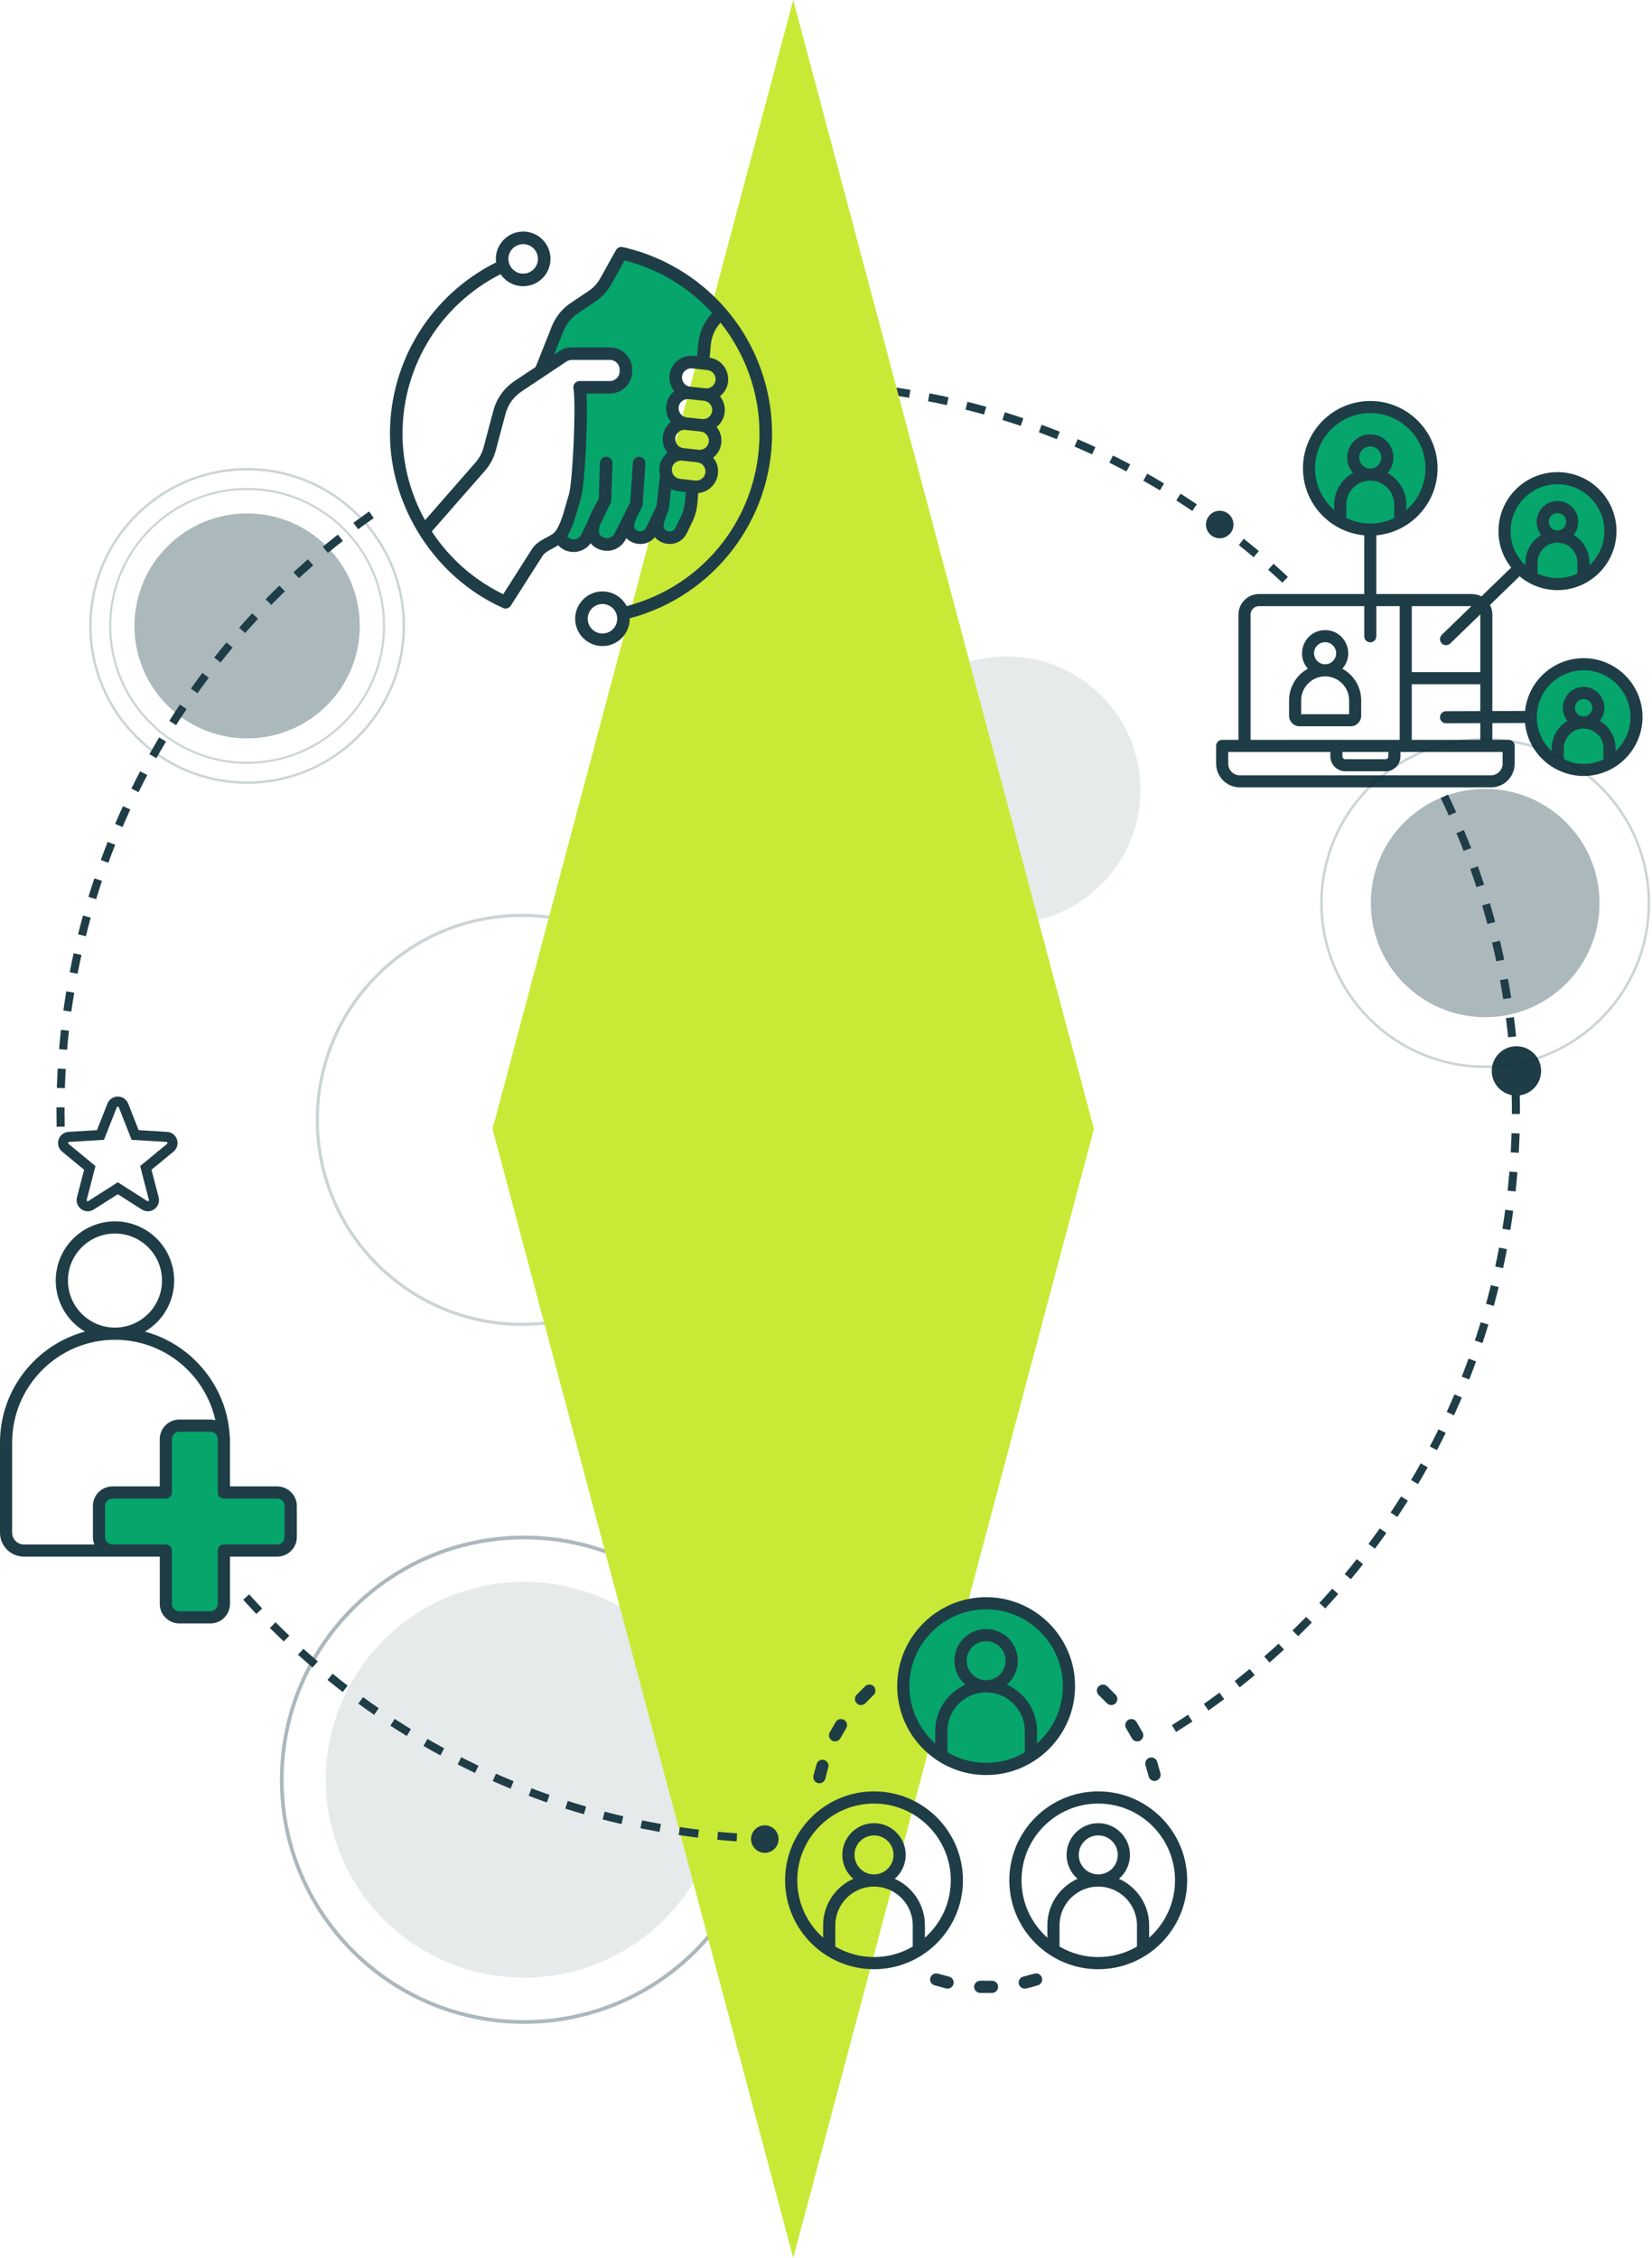 <svg xmlns="http://www.w3.org/2000/svg" width="319" height="436" viewBox="0 0 319 436" fill="none"><path d="M149.673 74.115C150.513 74.099 151.358 74.091 152.202 74.091C190.108 74.091 224.508 89.103 249.787 113.499" stroke="#1F3D46" stroke-width="1.552" stroke-miterlimit="10" stroke-dasharray="3.73 3.73"></path><path opacity="0.1" d="M101.188 381.865C122.32 381.865 139.452 364.76 139.452 343.66C139.452 322.56 122.32 305.455 101.188 305.455C80.056 305.455 62.924 322.56 62.924 343.66C62.924 364.76 80.056 381.865 101.188 381.865Z" fill="#002834"></path><path opacity="0.33" d="M101.188 390.437C127.022 390.437 147.965 369.494 147.965 343.66C147.965 317.826 127.022 296.883 101.188 296.883C75.354 296.883 54.411 317.826 54.411 343.66C54.411 369.494 75.354 390.437 101.188 390.437Z" stroke="#002834" stroke-width="0.72" stroke-miterlimit="10"></path><path opacity="0.33" d="M286.786 196.419C298.981 196.419 308.867 186.548 308.867 174.373C308.867 162.197 298.981 152.327 286.786 152.327C274.591 152.327 264.705 162.197 264.705 174.373C264.705 186.548 274.591 196.419 286.786 196.419Z" fill="#002834"></path><path opacity="0.33" d="M47.718 142.58C59.733 142.58 69.473 132.856 69.473 120.861C69.473 108.865 59.733 99.141 47.718 99.141C35.704 99.141 25.964 108.865 25.964 120.861C25.964 132.856 35.704 142.58 47.718 142.58Z" fill="#002834"></path><path opacity="0.2" d="M100.752 255.721C122.557 255.721 140.234 238.044 140.234 216.239C140.234 194.434 122.557 176.758 100.752 176.758C78.947 176.758 61.271 194.434 61.271 216.239C61.271 238.044 78.947 255.721 100.752 255.721Z" stroke="#002834" stroke-width="0.607" stroke-miterlimit="10"></path><path opacity="0.1" d="M194.384 178.345C208.653 178.345 220.22 166.796 220.22 152.548C220.22 138.301 208.653 126.751 194.384 126.751C180.115 126.751 168.548 138.301 168.548 152.548C168.548 166.796 180.115 178.345 194.384 178.345Z" fill="#002834"></path><path d="M211.239 218.002L153.171 436L95.106 218.002L153.171 1.52588e-05L211.239 218.002Z" fill="#C8EA36"></path><path d="M292.821 211.551C295.453 211.551 297.587 209.417 297.587 206.784C297.587 204.152 295.453 202.018 292.821 202.018C290.189 202.018 288.055 204.152 288.055 206.784C288.055 209.417 290.189 211.551 292.821 211.551Z" fill="#1F3D46"></path><path d="M147.685 357.776C149.152 357.776 150.342 356.587 150.342 355.119C150.342 353.651 149.152 352.461 147.685 352.461C146.217 352.461 145.027 353.651 145.027 355.119C145.027 356.587 146.217 357.776 147.685 357.776Z" fill="#1F3D46"></path><path d="M235.531 103.943C236.998 103.943 238.188 102.753 238.188 101.285C238.188 99.818 236.998 98.628 235.531 98.628C234.063 98.628 232.873 99.818 232.873 101.285C232.873 102.753 234.063 103.943 235.531 103.943Z" fill="#1F3D46"></path><path d="M264.472 102.056C270.622 102.056 275.607 96.943 275.607 90.636C275.607 84.329 270.622 79.216 264.472 79.216C258.321 79.216 253.336 84.329 253.336 90.636C253.336 96.943 258.321 102.056 264.472 102.056Z" fill="#05A56C"></path><path d="M300.572 113.013C306.402 113.013 311.128 108.314 311.128 102.519C311.128 96.723 306.402 92.025 300.572 92.025C294.742 92.025 290.016 96.723 290.016 102.519C290.016 108.314 294.742 113.013 300.572 113.013Z" fill="#05A56C"></path><path d="M306.167 149.07C311.997 149.07 316.723 144.372 316.723 138.576C316.723 132.78 311.997 128.082 306.167 128.082C300.337 128.082 295.611 132.78 295.611 138.576C295.611 144.372 300.337 149.07 306.167 149.07Z" fill="#05A56C"></path><path fill-rule="evenodd" clip-rule="evenodd" d="M292.49 147.455V144.031C292.49 143.389 291.969 142.864 291.323 142.864H288.175V139.634L294.482 139.611C295.039 145.132 299.416 149.237 304.681 149.782C306.214 149.942 307.786 149.763 309.252 149.299C313.828 147.86 317.171 143.502 317.171 138.463C317.171 132.191 312.07 127.09 305.797 127.09C299.926 127.09 295.082 131.561 294.486 137.276L288.171 137.3V118.674C288.171 118.005 288.004 117.37 287.708 116.818L293.424 111.277C295.405 112.943 297.961 113.95 300.747 113.95C307.027 113.95 312.14 108.841 312.14 102.558C312.14 96.274 307.031 91.165 300.747 91.165C294.463 91.165 289.354 96.274 289.354 102.558C289.354 105.215 290.272 107.662 291.802 109.6L286.059 115.164C285.506 114.872 284.876 114.705 284.206 114.705H265.763V103.367C272.386 102.775 277.592 97.2 277.592 90.426C277.592 83.258 271.763 77.43 264.596 77.43C257.429 77.43 251.6 83.258 251.6 90.426C251.6 97.196 256.81 102.775 263.429 103.367V114.705H243.114C240.927 114.705 239.149 116.483 239.149 118.67V142.86H236.002C235.356 142.86 234.834 143.381 234.834 144.027V147.451C234.834 149.98 236.893 152.043 239.422 152.043H287.895C290.428 152.043 292.486 149.984 292.486 147.451L292.49 147.455ZM309.634 146.65C307.182 147.79 304.416 147.79 301.965 146.65V144.514C301.965 142.401 303.685 140.677 305.797 140.677C307.91 140.677 309.634 142.397 309.634 144.514V146.65ZM304.116 136.662C304.116 135.736 304.871 134.981 305.797 134.981C306.723 134.981 307.478 135.736 307.478 136.662C307.478 137.588 306.723 138.343 305.797 138.343C304.871 138.343 304.116 137.588 304.116 136.662ZM305.797 129.425C310.782 129.425 314.836 133.479 314.836 138.463C314.836 141.066 313.727 143.413 311.964 145.062V144.51C311.964 142.245 310.735 140.261 308.91 139.191C311.031 136.584 309.171 132.646 305.797 132.646C302.424 132.646 300.564 136.584 302.681 139.191C300.86 140.265 299.63 142.245 299.63 144.51V145.062C297.864 143.413 296.759 141.062 296.759 138.463C296.759 133.479 300.813 129.425 305.797 129.425ZM304.591 110.76C302.159 111.904 299.334 111.904 296.903 110.76V108.62C296.903 106.499 298.626 104.775 300.747 104.775C302.867 104.775 304.591 106.499 304.591 108.62V110.76ZM299.058 100.756C299.058 99.826 299.813 99.071 300.743 99.071C301.673 99.071 302.428 99.826 302.428 100.756C302.428 101.686 301.673 102.441 300.743 102.441C299.813 102.441 299.058 101.686 299.058 100.756ZM291.689 102.558C291.689 97.562 295.751 93.499 300.747 93.499C305.743 93.499 309.805 97.562 309.805 102.558C309.805 105.168 308.696 107.519 306.922 109.176V108.62C306.922 106.351 305.688 104.363 303.86 103.289C305.992 100.674 304.12 96.737 300.743 96.737C297.366 96.737 295.502 100.69 297.622 103.289C295.794 104.363 294.564 106.351 294.564 108.62V109.176C292.794 107.522 291.681 105.168 291.681 102.558H291.689ZM272.611 117.04H284.129L278.417 122.576C277.954 123.024 277.942 123.763 278.393 124.226C278.841 124.689 279.58 124.701 280.043 124.253L285.845 118.631V129.79H272.615V117.04H272.611ZM272.611 132.125H285.841V137.308L279.222 137.331C278.576 137.331 278.059 137.856 278.059 138.502C278.059 139.144 278.584 139.666 279.23 139.666L285.841 139.642V142.864H272.611V132.125ZM257.635 97.437V98.492C255.371 96.534 253.935 93.647 253.935 90.43C253.935 84.55 258.717 79.768 264.596 79.768C270.475 79.768 275.257 84.55 275.257 90.43C275.257 93.647 273.822 96.538 271.557 98.492V97.437C271.557 94.803 270.082 92.503 267.919 91.32C270.487 88.453 268.448 83.873 264.596 83.873C260.744 83.873 258.709 88.465 261.273 91.32C259.106 92.503 257.635 94.799 257.635 97.437ZM266.728 88.344C266.728 89.519 265.771 90.48 264.596 90.48C263.421 90.48 262.464 89.523 262.464 88.344C262.464 87.169 263.421 86.212 264.596 86.212C265.771 86.212 266.728 87.169 266.728 88.344ZM259.97 100.032V97.437C259.97 94.885 262.044 92.807 264.6 92.807C267.156 92.807 269.226 94.885 269.226 97.437V100.032C266.308 101.445 262.888 101.445 259.97 100.032ZM241.484 118.674C241.484 117.775 242.219 117.04 243.118 117.04H263.433V122.864C263.433 123.506 263.954 124.032 264.6 124.032C265.246 124.032 265.767 123.51 265.767 122.864V117.04H270.281V142.864H241.488V118.674H241.484ZM268.098 145.198V146.043C268.098 146.346 267.841 146.599 267.542 146.599H259.783C259.483 146.599 259.227 146.342 259.227 146.043V145.198H268.098ZM237.169 147.455V145.198H256.892V146.043C256.892 147.638 258.188 148.934 259.779 148.934H267.538C269.133 148.934 270.429 147.638 270.429 146.043V145.198H290.152V147.455C290.152 148.7 289.14 149.712 287.895 149.712H239.422C238.177 149.712 237.165 148.7 237.165 147.455H237.169Z" fill="#1F3D46"></path><path fill-rule="evenodd" clip-rule="evenodd" d="M259.203 129.121C261.771 126.253 259.733 121.674 255.88 121.674C252.028 121.674 249.993 126.269 252.558 129.121C250.39 130.304 248.92 132.603 248.92 135.238V138.206C248.92 139.331 249.834 140.245 250.958 140.245H260.806C261.931 140.245 262.845 139.331 262.845 138.206V135.238C262.845 132.603 261.371 130.304 259.207 129.121H259.203ZM255.88 124.004C257.056 124.004 258.013 124.962 258.013 126.137C258.013 127.312 257.056 128.273 255.88 128.273C254.705 128.273 253.744 127.316 253.744 126.137C253.744 124.958 254.702 124.004 255.88 124.004ZM260.511 137.911H251.254V135.238C251.254 132.685 253.328 130.607 255.884 130.607C258.441 130.607 260.511 132.685 260.511 135.238V137.911Z" fill="#1F3D46"></path><path d="M190.298 341.726C198.991 341.726 206.037 334.539 206.037 325.672C206.037 316.806 198.991 309.618 190.298 309.618C181.606 309.618 174.56 316.806 174.56 325.672C174.56 334.539 181.606 341.726 190.298 341.726Z" fill="#05A56C"></path><path fill-rule="evenodd" clip-rule="evenodd" d="M167.066 325.598L165.404 327.26C164.961 327.734 164.984 328.478 165.463 328.925C165.937 329.369 166.68 329.345 167.124 328.867L168.673 327.314C169.147 326.871 169.175 326.127 168.731 325.649C168.287 325.174 167.544 325.151 167.07 325.594L167.066 325.598Z" fill="#1F3D46"></path><path fill-rule="evenodd" clip-rule="evenodd" d="M161.385 332.493L160.21 334.528C159.906 335.1 160.12 335.812 160.696 336.119C161.26 336.419 161.976 336.213 162.287 335.633L163.385 333.734C163.727 333.182 163.56 332.458 163.007 332.112C162.455 331.769 161.731 331.937 161.389 332.489L161.385 332.493Z" fill="#1F3D46"></path><path fill-rule="evenodd" clip-rule="evenodd" d="M157.684 340.625L157.077 342.897C156.93 343.528 157.323 344.162 157.957 344.31C158.587 344.458 159.221 344.069 159.369 343.43L159.937 341.314C160.124 340.691 159.774 340.034 159.151 339.847C158.529 339.66 157.875 340.01 157.684 340.629V340.625Z" fill="#1F3D46"></path><path fill-rule="evenodd" clip-rule="evenodd" d="M183.236 381.671L181.12 381.103C180.501 380.916 179.843 381.266 179.653 381.885C179.466 382.507 179.816 383.165 180.435 383.352L182.707 383.959C183.326 384.106 183.972 383.721 184.12 383.079C184.267 382.445 183.874 381.815 183.24 381.667L183.236 381.671Z" fill="#1F3D46"></path><path fill-rule="evenodd" clip-rule="evenodd" d="M191.52 382.472H189.326C188.676 382.453 188.131 382.959 188.108 383.608C188.084 384.258 188.594 384.803 189.248 384.822H191.598C192.248 384.799 192.757 384.258 192.734 383.608C192.715 382.959 192.17 382.453 191.52 382.472Z" fill="#1F3D46"></path><path fill-rule="evenodd" clip-rule="evenodd" d="M199.726 381.103L197.61 381.671C196.975 381.819 196.582 382.449 196.73 383.083C196.855 383.628 197.341 383.994 197.874 383.994C198.255 383.994 199.944 383.496 200.411 383.355C201.034 383.169 201.384 382.511 201.193 381.889C201.002 381.266 200.349 380.916 199.726 381.106V381.103Z" fill="#1F3D46"></path><path fill-rule="evenodd" clip-rule="evenodd" d="M217.838 332.116C217.286 332.462 217.119 333.186 217.461 333.738L218.558 335.637C218.768 336.034 219.177 336.259 219.597 336.259C220.473 336.259 221.056 335.322 220.632 334.528L219.457 332.493C219.115 331.941 218.387 331.773 217.835 332.116H217.838Z" fill="#1F3D46"></path><path fill-rule="evenodd" clip-rule="evenodd" d="M221.963 339.407C221.344 339.606 221.002 340.267 221.2 340.886L221.799 342.995C221.908 343.43 222.247 343.75 222.655 343.855C223.504 344.069 224.297 343.302 224.083 342.43L223.441 340.17C223.243 339.551 222.582 339.209 221.963 339.407Z" fill="#1F3D46"></path><path fill-rule="evenodd" clip-rule="evenodd" d="M212.115 325.653C211.671 326.127 211.699 326.875 212.173 327.318L213.726 328.871C213.955 329.12 214.271 329.244 214.586 329.244C215.605 329.244 216.15 328.022 215.442 327.264L213.78 325.602C213.306 325.159 212.558 325.182 212.115 325.657V325.653Z" fill="#1F3D46"></path><path fill-rule="evenodd" clip-rule="evenodd" d="M168.774 345.905C159.307 345.905 151.603 353.609 151.603 363.076C151.603 372.543 159.307 380.247 168.774 380.247C178.24 380.247 185.945 372.543 185.945 363.076C185.945 353.609 178.24 345.905 168.774 345.905ZM176.248 375.873C171.634 378.577 165.914 378.577 161.299 375.873V371.768C161.299 367.648 164.653 364.294 168.774 364.294C172.894 364.294 176.248 367.648 176.248 371.768V375.873ZM165.003 358.173C165.003 356.096 166.692 354.407 168.77 354.407C170.848 354.407 172.536 356.096 172.536 358.173C172.536 360.251 170.848 361.94 168.77 361.94C166.692 361.94 165.003 360.251 165.003 358.173ZM178.598 374.161V371.764C178.598 367.772 176.202 364.329 172.774 362.792C174.069 361.671 174.89 360.014 174.89 358.169C174.89 354.796 172.147 352.049 168.77 352.049C165.393 352.049 162.649 354.796 162.649 358.169C162.649 360.014 163.47 361.667 164.766 362.792C161.338 364.329 158.945 367.768 158.945 371.764V374.161C155.883 371.445 153.953 367.484 153.953 363.08C153.953 354.909 160.599 348.259 168.774 348.259C176.949 348.259 183.594 354.905 183.594 363.08C183.594 367.484 181.661 371.445 178.602 374.161H178.598Z" fill="#1F3D46"></path><path fill-rule="evenodd" clip-rule="evenodd" d="M212.072 345.905C202.602 345.905 194.898 353.609 194.898 363.076C194.898 372.543 202.602 380.247 212.072 380.247C221.543 380.247 229.243 372.543 229.243 363.076C229.243 353.609 221.539 345.905 212.072 345.905ZM219.547 375.873C214.936 378.577 209.208 378.577 204.598 375.873V371.768C204.598 367.648 207.952 364.294 212.072 364.294C216.193 364.294 219.547 367.648 219.547 371.768V375.873ZM208.306 358.173C208.306 356.096 209.994 354.407 212.072 354.407C214.15 354.407 215.839 356.096 215.839 358.173C215.839 360.251 214.15 361.94 212.072 361.94C209.994 361.94 208.306 360.251 208.306 358.173ZM221.901 374.161V371.764C221.901 367.772 219.504 364.329 216.076 362.792C217.372 361.671 218.193 360.014 218.193 358.169C218.193 354.796 215.449 352.049 212.076 352.049C208.703 352.049 205.956 354.796 205.956 358.169C205.956 360.014 206.777 361.667 208.072 362.792C204.644 364.329 202.248 367.768 202.248 371.764V374.161C199.189 371.445 197.255 367.484 197.255 363.08C197.255 354.909 203.905 348.259 212.076 348.259C220.247 348.259 226.897 354.905 226.897 363.08C226.897 367.484 224.963 371.445 221.905 374.161H221.901Z" fill="#1F3D46"></path><path fill-rule="evenodd" clip-rule="evenodd" d="M190.423 308.408C180.952 308.408 173.248 316.112 173.248 325.579C173.248 335.049 180.952 342.753 190.423 342.753C199.893 342.753 207.594 335.049 207.594 325.579C207.594 316.108 199.89 308.408 190.423 308.408ZM197.894 338.372C193.287 341.076 187.551 341.076 182.948 338.372V334.267C182.948 330.147 186.302 326.793 190.423 326.793C194.543 326.793 197.894 330.147 197.894 334.267V338.372ZM186.656 320.676C186.656 318.598 188.345 316.91 190.423 316.91C192.501 316.91 194.189 318.598 194.189 320.676C194.189 322.754 192.501 324.443 190.423 324.443C188.345 324.443 186.656 322.754 186.656 320.676ZM200.248 336.664V334.267C200.248 330.275 197.851 326.832 194.423 325.299C195.715 324.174 196.54 322.521 196.54 320.676C196.54 317.303 193.796 314.556 190.419 314.556C187.042 314.556 184.299 317.299 184.299 320.676C184.299 322.521 185.12 324.174 186.415 325.299C182.987 326.836 180.591 330.275 180.591 334.267V336.664C177.532 333.948 175.598 329.983 175.598 325.579C175.598 317.408 182.244 310.762 190.419 310.762C198.594 310.762 205.236 317.408 205.236 325.579C205.236 329.983 203.306 333.948 200.244 336.664H200.248Z" fill="#1F3D46"></path><path fill-rule="evenodd" clip-rule="evenodd" d="M32.093 287.214L32.38 276.393L41.766 275.724L43.392 278.596L43.201 287.79L55.267 288.553L55.555 298.323L43.68 299.564L42.435 311.536L32.478 311.151L31.711 299.28L20.124 299.183L19.264 289.226L32.093 287.214Z" fill="#05A56C"></path><path fill-rule="evenodd" clip-rule="evenodd" d="M53.528 287.016H44.407V277.895C44.407 277.74 44.396 277.584 44.376 277.432C44.088 271.767 41.649 266.475 37.517 262.522C34.801 259.919 31.528 258.083 27.991 257.125C31.361 255.133 33.633 251.468 33.633 247.274C33.633 240.97 28.509 235.838 22.202 235.838C15.895 235.838 10.762 240.966 10.762 247.274C10.762 251.464 13.031 255.133 16.404 257.125C6.957 259.682 0 268.324 0 278.565V295.965C0 298.513 2.07 300.579 4.611 300.579H30.851V309.7C30.851 311.785 32.548 313.482 34.629 313.482H40.625C42.719 313.482 44.411 311.785 44.411 309.7V300.579H53.532C55.613 300.579 57.318 298.883 57.318 296.797V290.802C57.318 288.716 55.613 287.02 53.532 287.02L53.528 287.016ZM13.12 247.27C13.12 242.262 17.194 238.188 22.202 238.188C27.209 238.188 31.283 242.262 31.283 247.27C31.283 252.277 27.209 256.351 22.202 256.351C17.194 256.351 13.12 252.277 13.12 247.27ZM18.217 298.225H4.607C3.358 298.225 2.346 297.21 2.346 295.961V278.561C2.346 267.615 11.249 258.705 22.202 258.705C31.649 258.705 39.598 265.296 41.583 274.234C41.275 274.156 40.96 274.109 40.621 274.109H34.626C32.544 274.109 30.847 275.806 30.847 277.891V287.012H21.727C19.634 287.012 17.941 288.708 17.941 290.794V296.79C17.941 297.296 18.038 297.778 18.217 298.218V298.225ZM54.952 296.794C54.952 297.583 54.318 298.222 53.524 298.222H43.224C42.579 298.222 42.053 298.751 42.053 299.397V309.696C42.053 310.486 41.407 311.128 40.618 311.128H34.622C33.84 311.128 33.194 310.486 33.194 309.696V299.397C33.194 298.747 32.668 298.222 32.015 298.222H21.723C20.929 298.222 20.287 297.58 20.287 296.794V290.798C20.287 290.008 20.933 289.366 21.723 289.366H32.015C32.668 289.366 33.194 288.837 33.194 288.191V277.891C33.194 277.102 33.84 276.46 34.622 276.46H40.618C41.411 276.46 42.053 277.102 42.053 277.891V288.191C42.053 288.841 42.579 289.366 43.224 289.366H53.524C54.318 289.366 54.952 290.008 54.952 290.798V296.794Z" fill="#1F3D46"></path><path fill-rule="evenodd" clip-rule="evenodd" d="M119.398 49.738L116.962 55.135L112.199 58.843L108.176 62.656L105.211 70.807L109.339 68.267L117.81 68.162L120.775 69.644L120.351 73.243L118.129 74.302L112.199 74.831L111.67 94.846L108.6 103.207L110.293 105.433L114.106 103.845L117.705 104.799L120.775 102.678L123.635 103.951L126.386 101.834L128.821 104.375L132.21 101.834L133.798 94.313L128.93 92.62V89.336L130.413 87.749L129.14 84.15L130.942 81.714L129.989 77.901L131.681 75.784L130.623 71.232L134.012 69.854L136.343 69.535L136.129 65.197L139.518 60.959L131.047 53.123L119.398 49.738Z" fill="#05A56C"></path><path fill-rule="evenodd" clip-rule="evenodd" d="M97.13 117.402C97.671 117.643 98.317 117.46 98.643 116.946L104.744 107.371C105.324 106.452 106.713 105.985 107.795 105.297C109.53 107.184 112.565 106.966 114.044 104.912C115.787 106.982 119.405 106.939 120.841 104.098L120.938 103.916C122.479 105.464 125.032 105.445 126.448 103.721C128.168 105.713 131.421 105.437 132.611 102.986L133.697 100.741C134.654 98.752 134.654 97.297 134.837 95.204C138.148 94.908 139.856 90.994 137.716 88.379C138.564 87.706 139.156 86.71 139.284 85.55C139.413 84.391 139.059 83.286 138.37 82.445C138.37 82.441 138.382 82.438 138.393 82.43C139.265 81.725 139.821 80.725 139.938 79.617C140.14 77.698 139.024 76.558 139.024 76.512C141.907 74.224 140.642 69.609 137.035 69.068L137.238 66.769C137.378 65.037 138 63.574 139.14 62.31C143.864 68.267 146.658 75.757 146.658 83.714C146.658 99.507 136.168 113.055 121.016 117.04C120.137 115.355 118.363 114.199 116.335 114.199C113.425 114.199 111.063 116.569 111.063 119.475C111.063 122.382 113.425 124.752 116.335 124.752C119.246 124.752 121.608 122.413 121.608 119.39C137.763 115.129 149.086 100.464 149.086 83.714C149.086 75.274 146.163 67.029 140.86 60.489C139.93 59.337 139.02 58.368 137.973 57.333L137.522 56.897C133.603 53.201 128.911 50.392 123.81 48.699C123.798 48.699 123.787 48.691 123.787 48.687C122.569 48.298 121.507 47.987 120.254 47.711C119.728 47.594 119.191 47.839 118.935 48.306L115.981 53.613C115.359 54.746 114.596 55.571 113.511 56.29L110.32 58.423C108.55 59.602 107.301 61.135 106.519 63.107L103.425 70.874L99.429 73.531C97.313 74.944 95.908 76.905 95.25 79.364L93.414 86.274C93.091 87.48 92.577 88.433 91.76 89.371L82.076 100.445C79.282 95.422 77.726 89.686 77.726 83.718C77.726 70.687 85.103 58.784 96.659 52.948C97.616 54.345 99.215 55.263 101.028 55.263C103.939 55.263 106.301 52.897 106.301 49.987C106.301 47.077 103.939 44.711 101.028 44.711C97.795 44.711 95.359 47.625 95.799 50.668C83.301 56.874 75.302 69.683 75.302 83.718C75.302 97.752 83.889 111.476 97.134 117.398L97.13 117.402ZM116.332 122.327C114.763 122.327 113.487 121.051 113.487 119.479C113.487 117.907 114.763 116.627 116.332 116.627C117.9 116.627 119.187 117.907 119.187 119.479C119.187 121.051 117.9 122.327 116.332 122.327ZM101.028 47.139C102.597 47.139 103.873 48.419 103.873 49.991C103.873 51.563 102.597 52.839 101.028 52.839C99.46 52.839 98.172 51.563 98.172 49.991C98.172 48.419 99.449 47.139 101.028 47.139ZM132.246 96.986C132.16 97.982 131.946 98.791 131.506 99.694L130.421 101.939C130.129 102.546 129.401 102.803 128.79 102.511C127.973 102.118 127.868 101.589 128.814 99.223C128.903 99.001 129.152 98.425 129.168 98.172L129.588 94.437C130.487 94.896 131.436 94.916 132.424 95.025L132.253 96.986H132.246ZM136.218 91.223C136.109 92.196 135.23 92.896 134.265 92.791L131.312 92.465C129.783 92.297 129.148 90.332 130.397 89.325C130.763 89.029 131.238 88.889 131.697 88.943L134.65 89.266C135.615 89.375 136.323 90.251 136.218 91.223ZM136.872 85.286C136.759 86.254 135.88 86.959 134.919 86.854L131.965 86.531C130.405 86.36 129.818 84.371 131.051 83.391C131.425 83.091 131.888 82.955 132.351 83.01L135.304 83.336C136.269 83.441 136.977 84.321 136.872 85.29V85.286ZM135.561 80.924L132.619 80.597C131.055 80.426 130.475 78.434 131.705 77.453C132.078 77.157 132.545 77.017 133.004 77.072L135.957 77.395C136.911 77.5 137.615 78.364 137.526 79.352C137.413 80.325 136.533 81.025 135.561 80.92V80.924ZM137.794 72.119C138.094 72.492 138.222 72.951 138.171 73.418C138.062 74.391 137.195 75.095 136.218 74.986L133.265 74.659C131.74 74.488 131.105 72.527 132.362 71.516C132.736 71.212 133.179 71.084 133.662 71.134L136.603 71.461C137.074 71.512 137.494 71.745 137.794 72.115V72.119ZM108.771 64.01C109.375 62.485 110.297 61.352 111.659 60.442L114.857 58.31C116.254 57.376 117.285 56.259 118.098 54.792L120.6 50.287C127.133 51.948 132.934 55.411 137.545 60.45C135.915 62.17 135.012 64.173 134.806 66.562L134.623 68.8L133.915 68.722C131.619 68.469 129.53 70.146 129.288 72.434C129.172 73.547 129.483 74.64 130.191 75.516C130.191 75.523 130.203 75.531 130.214 75.539C130.203 75.547 130.191 75.55 130.183 75.554C129.312 76.255 128.767 77.255 128.639 78.368C128.522 79.48 128.841 80.574 129.541 81.453C129.553 81.457 129.553 81.469 129.565 81.472C129.553 81.48 129.541 81.484 129.541 81.488C127.705 82.955 127.432 85.601 128.907 87.406C128.895 87.41 128.884 87.418 128.884 87.422C128.004 88.126 127.456 89.122 127.339 90.235C127.273 90.752 127.316 91.266 127.448 91.756L126.783 97.686L124.744 101.927C124.448 102.523 123.713 102.791 123.102 102.499C122.662 102.281 122.541 102.071 122.499 101.931C122.347 101.472 122.573 100.741 122.896 100.021L124.024 97.756L124.09 97.429L124.639 89.492C124.682 88.823 124.176 88.247 123.51 88.2C122.833 88.153 122.265 88.659 122.211 89.328L121.685 97.044L121.394 97.597C121.156 98.048 120.9 98.534 120.674 99.044L118.678 103.021C117.966 104.452 116.028 103.993 115.713 102.993C115.573 102.546 115.67 101.947 115.872 101.297L117.923 97.114L118.02 96.818L118.277 89.449C118.3 88.78 117.771 88.219 117.106 88.196C116.44 88.173 115.872 88.698 115.849 89.367L115.623 96.278C115.483 96.55 115.324 96.857 115.141 97.176C114.604 98.165 114.001 99.274 113.616 100.402L112.23 103.246C111.725 104.273 110.32 104.507 109.515 103.585C110.841 101.464 111.398 98.651 112.157 96.281C112.919 93.896 113.565 81.013 113.262 75.998H117.771C120.145 75.998 122.078 74.068 122.078 71.698V71.372C122.078 69.002 120.145 67.072 117.771 67.072H110.425C108.9 67.072 108.153 67.71 106.978 68.5L108.771 64.006V64.01ZM93.585 90.97C94.647 89.752 95.336 88.461 95.752 86.9L97.6 79.986C98.106 78.087 99.145 76.636 100.779 75.547L109.382 69.811C109.717 69.59 110.028 69.496 110.425 69.496H117.771C118.814 69.496 119.651 70.341 119.651 71.372V71.698C119.651 72.734 118.814 73.574 117.771 73.574H111.919C111.172 73.574 110.592 74.274 110.729 75.01C111.266 77.85 110.6 93.2 109.838 95.542C109.122 97.768 108.592 100.534 107.41 102.379C107.013 103.009 106.316 103.375 105.519 103.799C104.542 104.308 103.445 104.892 102.694 106.063L97.172 114.74C95.429 113.869 94.173 113.164 92.566 112.044C88.893 109.499 85.791 106.289 83.383 102.62L93.585 90.966V90.97Z" fill="#1F3D46"></path><path opacity="0.2" d="M286.786 205.983C304.244 205.983 318.396 191.831 318.396 174.373C318.396 156.915 304.244 142.763 286.786 142.763C269.328 142.763 255.176 156.915 255.176 174.373C255.176 191.831 269.328 205.983 286.786 205.983Z" stroke="#002834" stroke-width="0.486" stroke-miterlimit="10"></path><path opacity="0.2" d="M47.719 147.3C62.32 147.3 74.158 135.462 74.158 120.861C74.158 106.259 62.32 94.422 47.719 94.422C33.117 94.422 21.28 106.259 21.28 120.861C21.28 135.462 33.117 147.3 47.719 147.3Z" stroke="#002834" stroke-width="0.409" stroke-miterlimit="10"></path><path opacity="0.2" d="M47.719 151.12C64.431 151.12 77.978 137.573 77.978 120.861C77.978 104.149 64.431 90.601 47.719 90.601C31.006 90.601 17.459 104.149 17.459 120.861C17.459 137.573 31.006 151.12 47.719 151.12Z" stroke="#002834" stroke-width="0.467" stroke-miterlimit="10"></path><path d="M11.712 217.554C11.692 216.574 11.681 215.593 11.681 214.609C11.681 165.692 36.676 122.612 74.593 97.445" stroke="#1F3D46" stroke-width="1.552" stroke-miterlimit="10" stroke-dasharray="3.73 3.73"></path><path d="M149.743 355.111C108.067 354.395 70.815 335.54 45.54 306.101" stroke="#1F3D46" stroke-width="1.552" stroke-miterlimit="10" stroke-dasharray="3.73 3.73"></path><path d="M278.903 153.77C287.759 172.178 292.72 192.816 292.72 214.609C292.72 265.619 265.538 310.283 224.869 334.905" stroke="#1F3D46" stroke-width="1.552" stroke-miterlimit="10" stroke-dasharray="3.73 3.73"></path><path d="M19.999 231.192L17.583 232.733C16.677 233.309 15.537 232.48 15.805 231.441L17.338 225.515L12.614 221.62C11.786 220.94 12.221 219.593 13.295 219.531L19.404 219.158L21.649 213.461C22.042 212.465 23.455 212.465 23.848 213.461L26.093 219.158L32.201 219.531C33.271 219.597 33.707 220.94 32.882 221.62L28.159 225.515L29.692 231.441C29.96 232.48 28.816 233.309 27.914 232.733L22.75 229.445L20.003 231.192" stroke="#1F3D46" stroke-width="1.945" stroke-miterlimit="10"></path></svg>